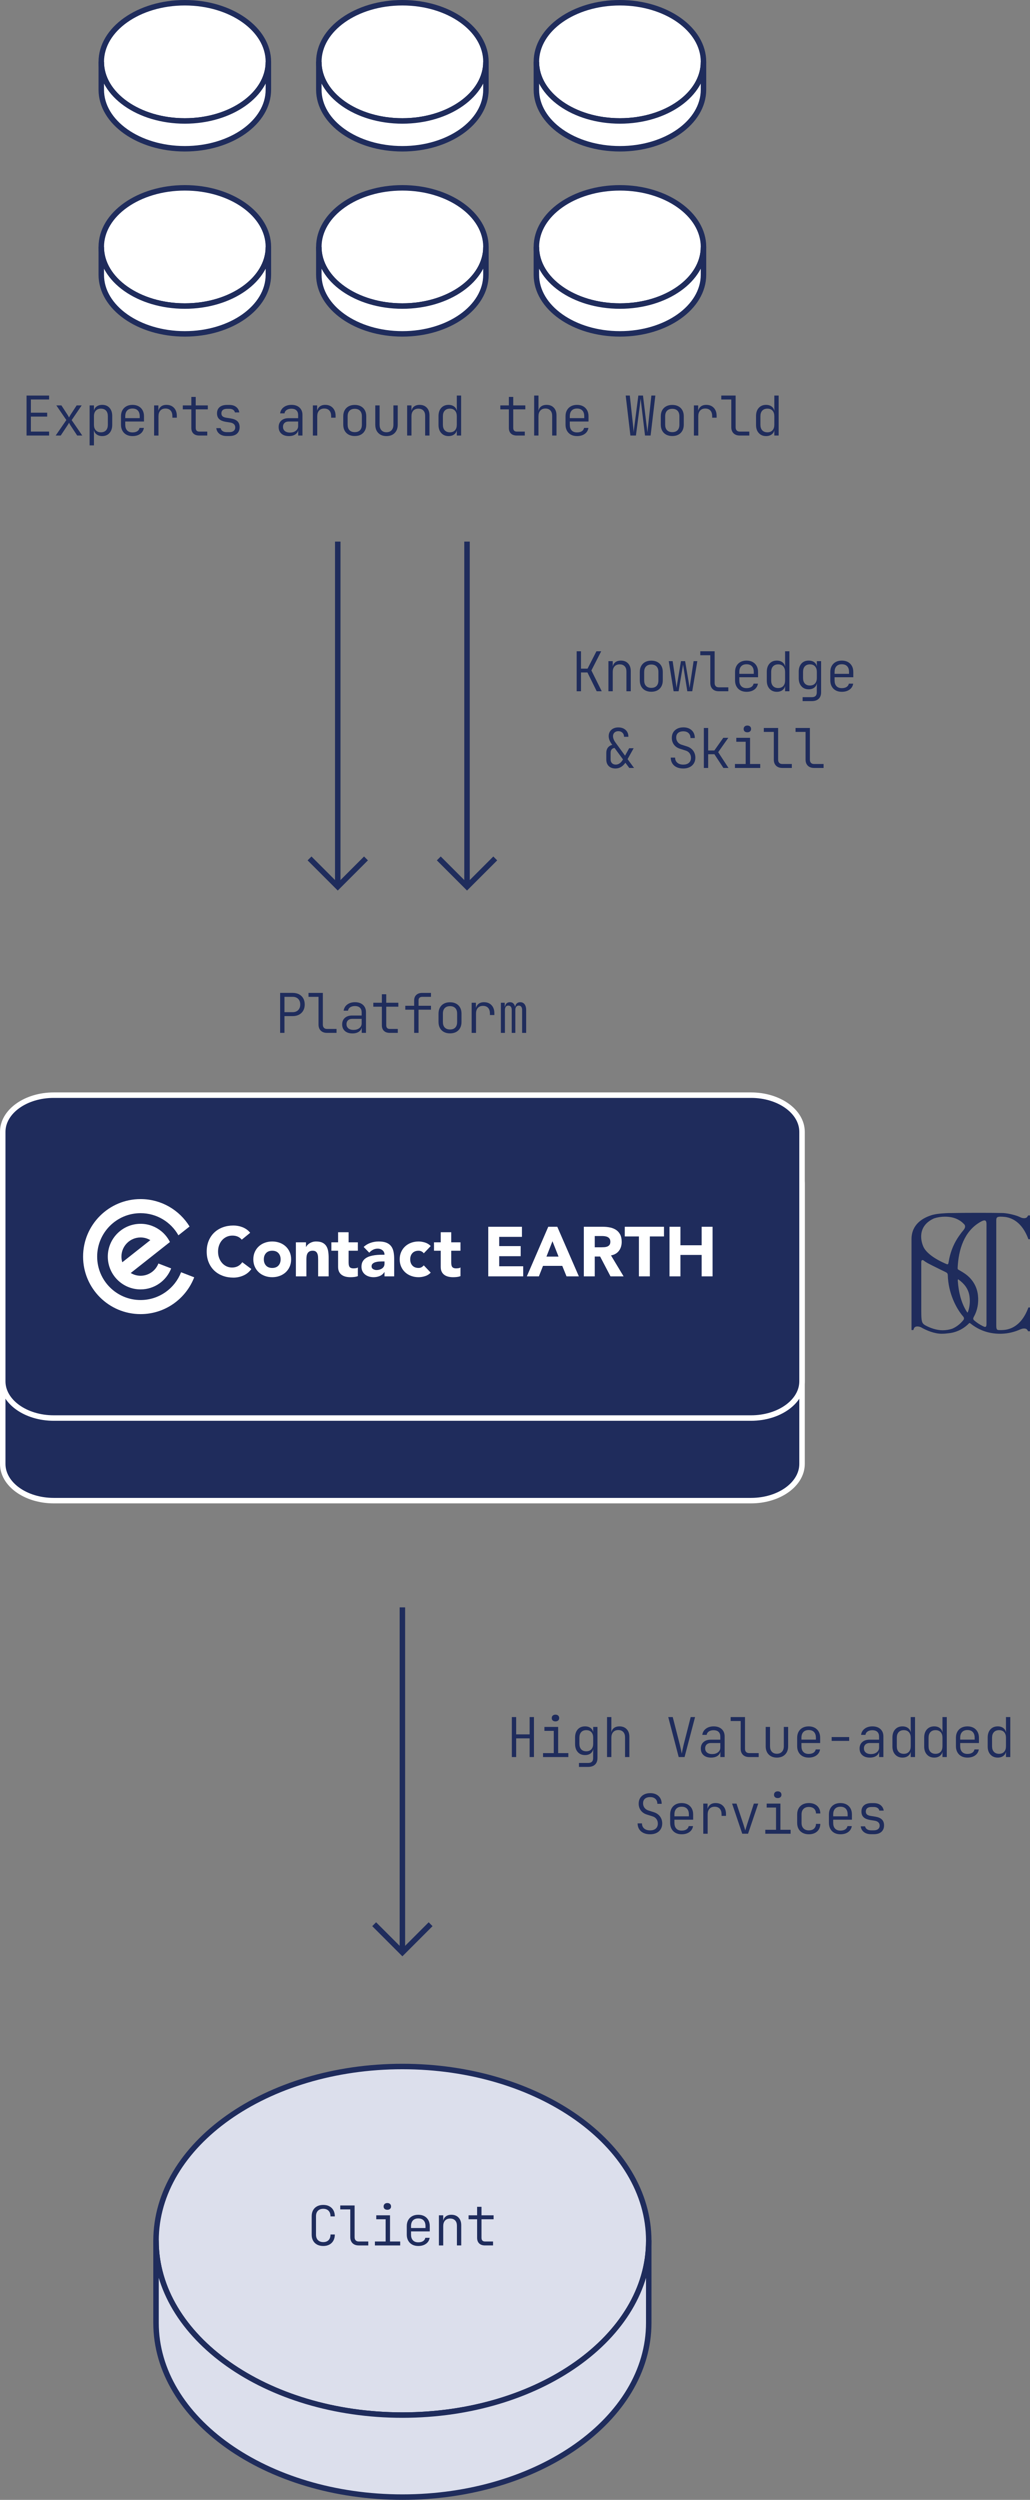<?xml version="1.0" encoding="UTF-8"?>
<svg id="_レイヤー_2" data-name=" レイヤー 2" xmlns="http://www.w3.org/2000/svg" version="1.1" viewBox="0 0 376.278 912.797">
  <rect x="0" y="0" width="376.278" height="912.797" fill="#808080" stroke="none"/>
  <defs>
    <style>
      .cls-1, .cls-2, .cls-3, .cls-4 {
        stroke-width: 2px;
      }

      .cls-1, .cls-3 {
        stroke-miterlimit: 10;
      }

      .cls-1, .cls-3, .cls-4 {
        stroke: #1f2c5c;
      }

      .cls-1, .cls-5 {
        fill: #fff;
      }

      .cls-2 {
        stroke: #fff;
      }

      .cls-2, .cls-6 {
        fill: #1f2c5c;
      }

      .cls-2, .cls-4 {
        stroke-linejoin: round;
      }

      .cls-3 {
        fill: none;
      }

      .cls-6, .cls-5 {
        stroke-width: 0px;
      }

      .cls-7 {
        isolation: isolate;
      }

      .cls-4 {
        fill: #dcdfec;
      }
    </style>
  </defs>
  <g>
    <g>
      <g>
        <path class="cls-1" d="M67.519,68.589c-16.856,0-30.522,9.663-30.522,21.582,0,11.921,13.666,21.584,30.522,21.584,16.859,0,30.524-9.663,30.524-21.584,0-11.919-13.666-21.582-30.524-21.582Z"/>
        <path class="cls-1" d="M36.997,90.171v10.158c0,11.921,13.666,21.584,30.522,21.584,16.859,0,30.524-9.663,30.524-21.584v-10.158c0,11.921-13.666,21.584-30.524,21.584-16.856,0-30.522-9.663-30.522-21.584Z"/>
      </g>
      <g>
        <path class="cls-1" d="M67.519,1c-16.856,0-30.522,9.663-30.522,21.582,0,11.921,13.666,21.584,30.522,21.584,16.859,0,30.524-9.663,30.524-21.584,0-11.919-13.666-21.582-30.524-21.582Z"/>
        <path class="cls-1" d="M36.997,22.582v10.158c0,11.921,13.666,21.584,30.522,21.584,16.859,0,30.524-9.663,30.524-21.584v-10.158c0,11.921-13.666,21.584-30.524,21.584-16.856,0-30.522-9.663-30.522-21.584Z"/>
      </g>
      <g>
        <path class="cls-1" d="M146.996,68.589c-16.856,0-30.522,9.663-30.522,21.582,0,11.921,13.666,21.584,30.522,21.584,16.859,0,30.524-9.663,30.524-21.584,0-11.919-13.666-21.582-30.524-21.582Z"/>
        <path class="cls-1" d="M116.474,90.171v10.158c0,11.921,13.666,21.584,30.522,21.584,16.859,0,30.524-9.663,30.524-21.584v-10.158c0,11.921-13.666,21.584-30.524,21.584-16.856,0-30.522-9.663-30.522-21.584Z"/>
      </g>
      <g>
        <path class="cls-1" d="M146.996,1c-16.856,0-30.522,9.663-30.522,21.582s13.666,21.584,30.522,21.584c16.859,0,30.524-9.663,30.524-21.584,0-11.919-13.666-21.582-30.524-21.582Z"/>
        <path class="cls-1" d="M116.474,22.582v10.158c0,11.921,13.666,21.584,30.522,21.584,16.859,0,30.524-9.663,30.524-21.584v-10.158c0,11.921-13.666,21.584-30.524,21.584-16.856,0-30.522-9.663-30.522-21.584Z"/>
      </g>
      <g>
        <path class="cls-1" d="M226.473,68.589c-16.856,0-30.522,9.663-30.522,21.582,0,11.921,13.666,21.584,30.522,21.584,16.859,0,30.524-9.663,30.524-21.584,0-11.919-13.666-21.582-30.524-21.582h-0Z"/>
        <path class="cls-1" d="M195.951,90.171v10.158c0,11.921,13.666,21.584,30.522,21.584,16.859,0,30.524-9.663,30.524-21.584v-10.158c0,11.921-13.666,21.584-30.524,21.584-16.856,0-30.522-9.663-30.522-21.584l-0-0Z"/>
        <path class="cls-1" d="M226.473,1c-16.856,0-30.522,9.663-30.522,21.582,0,11.921,13.666,21.584,30.522,21.584,16.859,0,30.524-9.663,30.524-21.584,0-11.919-13.666-21.582-30.524-21.582l-0-0Z"/>
        <path class="cls-1" d="M195.951,22.582v10.158c0,11.921,13.666,21.584,30.522,21.584,16.859,0,30.524-9.663,30.524-21.584v-10.158c0,11.921-13.666,21.584-30.524,21.584-16.856,0-30.522-9.663-30.522-21.584l-0-0Z"/>
      </g>
    </g>
    <g class="cls-7">
      <g class="cls-7">
        <path class="cls-6" d="M9.7,159.034v-14.6h8.24v1.439h-6.66v4.82h5.96v1.42h-5.96v5.479h6.66v1.44h-8.24Z"/>
        <path class="cls-6" d="M20.339,159.034l3.9-5.66-3.66-5.34h1.86l2.32,3.56c.08.134.163.284.25.45.086.167.157.297.21.391.053-.094.123-.224.21-.391.086-.166.17-.316.25-.45l2.32-3.56h1.84l-3.66,5.36,3.88,5.64h-1.86l-2.48-3.76c-.093-.134-.184-.293-.27-.48-.087-.187-.164-.333-.23-.439-.053.106-.133.253-.24.439-.106.188-.207.347-.3.48l-2.5,3.76h-1.84Z"/>
        <path class="cls-6" d="M32.739,162.634v-14.6h1.58v1.94h.42l-.48.659c0-.866.283-1.55.85-2.05.566-.5,1.316-.75,2.25-.75,1.106,0,1.99.363,2.65,1.09.66.728.99,1.717.99,2.971v3.26c0,.84-.154,1.563-.46,2.17-.307.606-.73,1.077-1.27,1.41-.54.333-1.177.5-1.91.5-.92,0-1.667-.253-2.24-.76s-.86-1.187-.86-2.04l.42.659h-.38l.02,2.24v3.3h-1.58ZM36.859,157.855c.8,0,1.423-.24,1.87-.721.446-.479.67-1.159.67-2.04v-3.119c0-.894-.224-1.577-.67-2.051-.447-.473-1.07-.71-1.87-.71-.773,0-1.39.244-1.85.73s-.69,1.163-.69,2.03v3.119c0,.867.23,1.544.69,2.03.46.487,1.077.73,1.85.73Z"/>
        <path class="cls-6" d="M48.399,159.235c-.854,0-1.593-.17-2.22-.51-.626-.341-1.113-.823-1.46-1.45s-.52-1.354-.52-2.181v-3.119c0-.841.173-1.57.52-2.19s.833-1.1,1.46-1.44c.627-.34,1.367-.51,2.22-.51.853,0,1.593.17,2.22.51.626.341,1.113.82,1.46,1.44.346.62.52,1.35.52,2.19v1.939h-6.84v1.18c0,.894.23,1.584.69,2.07.46.487,1.11.73,1.95.73.707,0,1.283-.141,1.73-.42.447-.28.73-.687.85-1.221h1.58c-.147.92-.594,1.647-1.34,2.181s-1.687.8-2.82.8ZM51.039,152.855v-.88c0-.894-.227-1.584-.68-2.07-.454-.486-1.107-.73-1.96-.73-.84,0-1.49.244-1.95.73s-.69,1.177-.69,2.07v.699h5.44l-.16.181Z"/>
        <path class="cls-6" d="M56.299,159.034v-11h1.56v2.04h.38l-.56,1.26c.013-1.12.287-1.983.82-2.59s1.3-.91,2.3-.91c1.16,0,2.083.363,2.77,1.09.687.728,1.03,1.704,1.03,2.931v.66h-1.62v-.54c0-.894-.22-1.584-.66-2.07s-1.067-.73-1.88-.73c-.787,0-1.407.247-1.86.74-.454.493-.68,1.18-.68,2.061v7.06h-1.6Z"/>
        <path class="cls-6" d="M72.799,159.034c-.92,0-1.634-.243-2.14-.73-.507-.486-.76-1.176-.76-2.069v-6.76h-3.12v-1.44h3.12v-3.1h1.6v3.1h4.42v1.44h-4.42v6.76c0,.906.433,1.359,1.3,1.359h2.92v1.44h-2.92Z"/>
        <path class="cls-6" d="M82.799,159.214c-.72,0-1.354-.12-1.9-.359-.547-.24-.98-.577-1.3-1.011-.32-.433-.513-.937-.58-1.51h1.58c.093.44.33.794.71,1.061.38.267.876.399,1.49.399h.98c.707,0,1.243-.156,1.61-.47s.55-.73.55-1.25c0-.493-.16-.894-.48-1.2-.32-.307-.78-.507-1.38-.6l-1.66-.26c-1.04-.174-1.824-.507-2.35-1-.527-.493-.79-1.188-.79-2.08,0-.974.316-1.73.95-2.271s1.55-.81,2.75-.81h.78c1.04,0,1.876.246,2.51.739.633.494,1.017,1.16,1.15,2h-1.6c-.08-.399-.297-.72-.65-.96-.354-.239-.824-.359-1.41-.359h-.78c-.707,0-1.233.144-1.58.43-.347.287-.52.697-.52,1.23,0,.479.146.843.44,1.09.293.247.74.417,1.34.51l1.64.26c1.093.174,1.906.518,2.44,1.03.533.514.8,1.229.8,2.15,0,1-.32,1.79-.96,2.369-.64.58-1.573.87-2.8.87h-.98Z"/>
        <path class="cls-6" d="M105.538,159.235c-1.16,0-2.074-.297-2.74-.891-.667-.593-1-1.396-1-2.409,0-1,.327-1.79.98-2.37s1.533-.87,2.64-.87h3.5v-1.16c0-.733-.213-1.3-.64-1.7-.427-.399-1.033-.6-1.82-.6-.693,0-1.27.153-1.73.46s-.724.72-.79,1.24h-1.6c.133-.947.577-1.7,1.33-2.261.753-.56,1.697-.84,2.83-.84,1.227,0,2.2.33,2.92.99s1.08,1.55,1.08,2.67v7.54h-1.56v-2.14h-.26l.3-.32c0,.813-.313,1.46-.94,1.94-.627.479-1.46.72-2.5.72ZM105.918,157.954c.88,0,1.6-.22,2.16-.66.56-.439.84-1.013.84-1.72v-1.66h-3.48c-.627,0-1.127.174-1.5.521-.374.347-.56.819-.56,1.42,0,.64.227,1.149.68,1.529.453.381,1.073.57,1.86.57Z"/>
        <path class="cls-6" d="M114.298,159.034v-11h1.56v2.04h.38l-.56,1.26c.013-1.12.287-1.983.82-2.59s1.3-.91,2.3-.91c1.16,0,2.083.363,2.77,1.09.687.728,1.03,1.704,1.03,2.931v.66h-1.62v-.54c0-.894-.22-1.584-.66-2.07s-1.067-.73-1.88-.73c-.787,0-1.407.247-1.86.74-.454.493-.68,1.18-.68,2.061v7.06h-1.6Z"/>
        <path class="cls-6" d="M129.598,159.214c-.854,0-1.593-.167-2.22-.5-.626-.333-1.113-.812-1.46-1.439s-.52-1.367-.52-2.221v-3.039c0-.867.173-1.61.52-2.23s.833-1.097,1.46-1.43c.627-.333,1.367-.5,2.22-.5.853,0,1.593.167,2.22.5.626.333,1.113.81,1.46,1.43.346.62.52,1.356.52,2.21v3.06c0,.854-.174,1.594-.52,2.221-.347.627-.833,1.106-1.46,1.439-.627.333-1.367.5-2.22.5ZM129.598,157.794c.827,0,1.467-.232,1.92-.7.453-.466.68-1.146.68-2.04v-3.039c0-.894-.23-1.573-.69-2.04s-1.097-.7-1.91-.7c-.813,0-1.45.233-1.91.7s-.69,1.146-.69,2.04v3.039c0,.894.23,1.574.69,2.04.46.468,1.097.7,1.91.7Z"/>
        <path class="cls-6" d="M141.178,159.235c-1.24,0-2.23-.373-2.97-1.12-.74-.747-1.11-1.76-1.11-3.04v-7.04h1.58v7.04c0,.867.223,1.543.67,2.03.447.486,1.057.729,1.83.729.787,0,1.407-.243,1.86-.729.453-.487.68-1.163.68-2.03v-7.04h1.58v7.04c0,1.28-.374,2.293-1.12,3.04-.747.747-1.747,1.12-3,1.12Z"/>
        <path class="cls-6" d="M148.737,159.034v-11h1.58v2.04h.4l-.44.58c0-.88.27-1.57.81-2.07s1.276-.75,2.21-.75c1.093,0,1.967.344,2.62,1.03.653.687.98,1.617.98,2.79v7.38h-1.58v-7.2c0-.84-.22-1.486-.66-1.939s-1.04-.681-1.8-.681c-.787,0-1.407.24-1.86.721-.454.479-.68,1.159-.68,2.04v7.06h-1.58Z"/>
        <path class="cls-6" d="M163.857,159.235c-1.093,0-1.977-.367-2.65-1.101-.673-.732-1.01-1.72-1.01-2.96v-3.26c0-1.253.333-2.246,1-2.979.667-.733,1.553-1.101,2.66-1.101.92,0,1.663.254,2.23.76.566.507.85,1.188.85,2.04l-.42-.659h.38l-.02-2.4v-3.14h1.58v14.6h-1.58v-1.94h-.42l.48-.659c0,.866-.284,1.55-.85,2.05-.567.5-1.31.75-2.23.75ZM164.357,157.855c.787,0,1.403-.243,1.85-.73.446-.486.67-1.163.67-2.03v-3.119c0-.867-.224-1.544-.67-2.03-.447-.486-1.063-.73-1.85-.73-.8,0-1.427.24-1.88.721-.454.479-.68,1.159-.68,2.04v3.119c0,.881.227,1.561.68,2.04.453.48,1.08.721,1.88.721Z"/>
        <path class="cls-6" d="M188.797,159.034c-.92,0-1.634-.243-2.14-.73-.507-.486-.76-1.176-.76-2.069v-6.76h-3.12v-1.44h3.12v-3.1h1.6v3.1h4.419v1.44h-4.419v6.76c0,.906.433,1.359,1.3,1.359h2.92v1.44h-2.92Z"/>
        <path class="cls-6" d="M195.137,159.034v-14.6h1.58v5.56h.399l-.439.64c0-.88.27-1.566.81-2.06s1.276-.74,2.21-.74c1.094,0,1.967.344,2.62,1.03s.98,1.617.98,2.79v7.38h-1.58v-7.2c0-.84-.221-1.493-.66-1.96-.44-.467-1.04-.7-1.8-.7-.787,0-1.407.247-1.86.74s-.68,1.18-.68,2.061v7.06h-1.58Z"/>
        <path class="cls-6" d="M210.796,159.235c-.854,0-1.593-.17-2.22-.51-.627-.341-1.113-.823-1.46-1.45s-.521-1.354-.521-2.181v-3.119c0-.841.174-1.57.521-2.19s.833-1.1,1.46-1.44c.627-.34,1.366-.51,2.22-.51s1.594.17,2.221.51c.626.341,1.112.82,1.46,1.44.346.62.52,1.35.52,2.19v1.939h-6.84v1.18c0,.894.229,1.584.689,2.07.46.487,1.11.73,1.95.73.707,0,1.283-.141,1.73-.42.446-.28.729-.687.85-1.221h1.58c-.146.92-.594,1.647-1.34,2.181-.747.533-1.687.8-2.82.8ZM213.437,152.855v-.88c0-.894-.228-1.584-.681-2.07s-1.106-.73-1.96-.73c-.84,0-1.49.244-1.95.73s-.689,1.177-.689,2.07v.699h5.439l-.159.181Z"/>
        <path class="cls-6" d="M230.296,159.034l-1.72-14.6h1.5l1.18,10.8c.026.28.057.583.09.91.033.326.063.646.09.96.027.313.04.576.04.79.026-.214.057-.477.09-.79s.07-.634.11-.96c.04-.327.08-.63.12-.91l1.4-10.8h1.699l1.301,10.8c.04.28.079.583.119.91.04.326.08.646.12.96s.066.576.08.79c.026-.214.054-.477.08-.79s.061-.634.101-.96c.04-.327.072-.63.1-.91l1.16-10.8h1.46l-1.74,14.6h-2.04l-1.3-10.9c-.04-.307-.077-.619-.11-.939s-.066-.623-.1-.91c-.033-.286-.063-.523-.09-.71-.014.187-.04.42-.08.7-.04.279-.077.583-.11.91-.033.326-.07.643-.109.949l-1.421,10.9h-2.02Z"/>
        <path class="cls-6" d="M245.596,159.214c-.854,0-1.594-.167-2.221-.5-.626-.333-1.113-.812-1.46-1.439s-.52-1.367-.52-2.221v-3.039c0-.867.173-1.61.52-2.23s.834-1.097,1.46-1.43c.627-.333,1.367-.5,2.221-.5.853,0,1.593.167,2.22.5s1.113.81,1.46,1.43.521,1.356.521,2.21v3.06c0,.854-.174,1.594-.521,2.221s-.833,1.106-1.46,1.439-1.367.5-2.22.5ZM245.596,157.794c.826,0,1.467-.232,1.92-.7.453-.466.68-1.146.68-2.04v-3.039c0-.894-.229-1.573-.689-2.04s-1.098-.7-1.91-.7c-.813,0-1.45.233-1.91.7s-.69,1.146-.69,2.04v3.039c0,.894.23,1.574.69,2.04.46.468,1.097.7,1.91.7Z"/>
        <path class="cls-6" d="M253.495,159.034v-11h1.561v2.04h.38l-.56,1.26c.013-1.12.286-1.983.819-2.59s1.3-.91,2.3-.91c1.16,0,2.084.363,2.771,1.09.687.728,1.03,1.704,1.03,2.931v.66h-1.62v-.54c0-.894-.221-1.584-.66-2.07-.44-.486-1.067-.73-1.88-.73-.787,0-1.407.247-1.86.74s-.68,1.18-.68,2.061v7.06h-1.601Z"/>
        <path class="cls-6" d="M270.235,159.034c-.627,0-1.17-.12-1.63-.36-.46-.239-.817-.586-1.07-1.04-.254-.453-.38-.986-.38-1.6v-10.16h-3.66v-1.439h5.24v11.6c0,.493.133.877.399,1.15s.634.409,1.101.409h3.5v1.44h-3.5Z"/>
        <path class="cls-6" d="M279.855,159.235c-1.094,0-1.978-.367-2.65-1.101-.673-.732-1.01-1.72-1.01-2.96v-3.26c0-1.253.333-2.246,1-2.979s1.553-1.101,2.66-1.101c.92,0,1.663.254,2.229.76.566.507.851,1.188.851,2.04l-.42-.659h.38l-.021-2.4v-3.14h1.58v14.6h-1.58v-1.94h-.42l.48-.659c0,.866-.284,1.55-.851,2.05s-1.31.75-2.229.75ZM280.355,157.855c.786,0,1.403-.243,1.85-.73.446-.486.67-1.163.67-2.03v-3.119c0-.867-.224-1.544-.67-2.03s-1.063-.73-1.85-.73c-.8,0-1.427.24-1.88.721-.454.479-.681,1.159-.681,2.04v3.119c0,.881.227,1.561.681,2.04.453.48,1.08.721,1.88.721Z"/>
      </g>
    </g>
  </g>
  <g class="cls-7">
    <g class="cls-7">
      <path class="cls-6" d="M210.668,252.408v-14.6h1.58v6.34h2.4l3.24-6.34h1.739l-3.58,7,3.78,7.6h-1.84l-3.38-6.86h-2.36v6.86h-1.58Z"/>
      <path class="cls-6" d="M222.268,252.408v-11h1.58v2.04h.4l-.44.58c0-.88.271-1.57.811-2.07s1.276-.75,2.21-.75c1.093,0,1.967.344,2.62,1.03.652.687.979,1.617.979,2.79v7.38h-1.58v-7.2c0-.84-.22-1.486-.66-1.939-.439-.453-1.04-.681-1.8-.681-.787,0-1.406.24-1.859.721-.454.479-.681,1.159-.681,2.04v7.06h-1.58Z"/>
      <path class="cls-6" d="M237.928,252.588c-.854,0-1.593-.167-2.22-.5s-1.113-.812-1.46-1.439-.521-1.367-.521-2.221v-3.039c0-.867.174-1.61.521-2.23s.833-1.097,1.46-1.43,1.366-.5,2.22-.5,1.594.167,2.221.5c.626.333,1.112.81,1.46,1.43.346.62.52,1.356.52,2.21v3.06c0,.854-.174,1.594-.52,2.221-.348.627-.834,1.106-1.46,1.439-.627.333-1.367.5-2.221.5ZM237.928,251.168c.827,0,1.467-.232,1.92-.7.453-.466.681-1.146.681-2.04v-3.039c0-.894-.23-1.573-.69-2.04s-1.097-.7-1.91-.7-1.45.233-1.91.7-.689,1.146-.689,2.04v3.039c0,.894.229,1.574.689,2.04.46.468,1.097.7,1.91.7Z"/>
      <path class="cls-6" d="M246.088,252.408l-1.78-11h1.42l1.18,7.9c.04.293.083.619.13.979s.084.66.11.9c.026-.24.073-.54.14-.9.067-.36.12-.687.16-.979l1.32-7.9h1.52l1.341,7.9c.04.293.09.619.149.979.061.36.104.66.13.9.027-.24.07-.54.13-.9.061-.36.11-.687.15-.979l1.2-7.9h1.36l-1.86,11h-1.8l-1.221-7.66c-.053-.373-.116-.757-.189-1.149-.073-.394-.124-.703-.15-.931-.04.228-.09.537-.149.931-.061.393-.124.776-.19,1.149l-1.28,7.66h-1.819Z"/>
      <path class="cls-6" d="M262.567,252.408c-.627,0-1.17-.12-1.63-.36-.46-.239-.816-.586-1.069-1.04-.254-.453-.381-.986-.381-1.6v-10.16h-3.659v-1.439h5.239v11.6c0,.493.134.877.4,1.15s.633.409,1.1.409h3.5v1.44h-3.5Z"/>
      <path class="cls-6" d="M272.728,252.609c-.854,0-1.594-.17-2.221-.51-.626-.341-1.113-.823-1.46-1.45s-.52-1.354-.52-2.181v-3.119c0-.841.173-1.57.52-2.19s.834-1.1,1.46-1.44c.627-.34,1.367-.51,2.221-.51.853,0,1.593.17,2.22.51.627.341,1.113.82,1.46,1.44s.521,1.35.521,2.19v1.939h-6.841v1.18c0,.894.23,1.584.69,2.07.46.487,1.11.73,1.95.73.706,0,1.283-.141,1.729-.42.447-.28.73-.687.851-1.221h1.58c-.147.92-.594,1.647-1.341,2.181-.746.533-1.687.8-2.819.8ZM275.367,246.229v-.88c0-.894-.227-1.584-.68-2.07-.454-.486-1.107-.73-1.96-.73-.84,0-1.49.244-1.95.73s-.69,1.177-.69,2.07v.699h5.44l-.16.181Z"/>
      <path class="cls-6" d="M283.787,252.609c-1.093,0-1.977-.367-2.649-1.101-.674-.732-1.011-1.72-1.011-2.96v-3.26c0-1.253.334-2.246,1-2.979.667-.733,1.554-1.101,2.66-1.101.92,0,1.663.254,2.23.76.566.507.85,1.188.85,2.04l-.42-.659h.38l-.02-2.4v-3.14h1.58v14.6h-1.58v-1.94h-.42l.479-.659c0,.866-.283,1.55-.85,2.05-.567.5-1.311.75-2.23.75ZM284.287,251.229c.787,0,1.403-.243,1.851-.73.446-.486.67-1.163.67-2.03v-3.119c0-.867-.224-1.544-.67-2.03-.447-.486-1.063-.73-1.851-.73-.8,0-1.427.24-1.88.721-.453.479-.68,1.159-.68,2.04v3.119c0,.881.227,1.561.68,2.04.453.48,1.08.721,1.88.721Z"/>
      <path class="cls-6" d="M293.207,256.008v-1.439h3.34c.627,0,1.09-.147,1.39-.44.301-.293.45-.739.45-1.34v-1.28l.04-2.08h-.359l.38-.46c0,.827-.273,1.487-.82,1.98s-1.28.74-2.2.74c-1.12,0-2.007-.37-2.66-1.11s-.979-1.729-.979-2.97v-2.34c0-1.24.326-2.227.979-2.96s1.54-1.101,2.66-1.101c.92,0,1.653.243,2.2.73.547.486.82,1.144.82,1.97l-.36-.46h.32v-2.04h1.56v11.38c0,1.014-.297,1.804-.89,2.37-.594.566-1.438.85-2.53.85h-3.34ZM295.887,250.309c.787,0,1.403-.243,1.851-.73.446-.486.67-1.163.67-2.03v-2.199c0-.867-.224-1.544-.67-2.03-.447-.486-1.063-.73-1.851-.73-.8,0-1.42.24-1.859.721-.44.479-.66,1.159-.66,2.04v2.199c0,.88.22,1.561.66,2.04.439.48,1.06.721,1.859.721Z"/>
      <path class="cls-6" d="M307.526,252.609c-.854,0-1.593-.17-2.22-.51-.627-.341-1.113-.823-1.46-1.45s-.521-1.354-.521-2.181v-3.119c0-.841.174-1.57.521-2.19s.833-1.1,1.46-1.44c.627-.34,1.366-.51,2.22-.51s1.594.17,2.221.51c.626.341,1.112.82,1.46,1.44.346.62.52,1.35.52,2.19v1.939h-6.84v1.18c0,.894.229,1.584.689,2.07.46.487,1.11.73,1.95.73.707,0,1.283-.141,1.73-.42.446-.28.729-.687.85-1.221h1.58c-.146.92-.594,1.647-1.34,2.181-.747.533-1.687.8-2.82.8ZM310.167,246.229v-.88c0-.894-.228-1.584-.681-2.07s-1.106-.73-1.96-.73c-.84,0-1.49.244-1.95.73s-.689,1.177-.689,2.07v.699h5.439l-.159.181Z"/>
    </g>
    <g class="cls-7">
      <path class="cls-6" d="M224.868,280.609c-1.054,0-1.88-.293-2.48-.88-.6-.587-.899-1.394-.899-2.42v-2.42c0-.773.196-1.414.59-1.921.393-.506.95-.846,1.67-1.02l-.141-.06c-.439-.587-.757-1.127-.949-1.62-.193-.493-.29-.987-.29-1.48,0-.626.146-1.18.439-1.66.293-.479.703-.853,1.23-1.12.526-.267,1.143-.399,1.85-.399.747,0,1.396.144,1.95.43.553.287.98.684,1.28,1.19s.45,1.106.45,1.8h-1.601c0-.413-.087-.771-.26-1.07-.174-.3-.413-.536-.72-.71-.308-.173-.674-.26-1.101-.26-.387,0-.727.077-1.02.229-.294.154-.521.367-.681.641-.159.273-.239.597-.239.97,0,.347.08.724.239,1.13.16.407.387.804.681,1.19l3.479,4.779,1.5-2.72h1.641l-2.221,3.98,2.36,3.22h-1.74l-1.42-1.9c-.986,1.4-2.187,2.101-3.6,2.101ZM224.968,279.189c.507,0,.986-.163,1.44-.49.453-.326.847-.797,1.18-1.41l-3.08-4.18c-.467.054-.823.233-1.07.54-.246.307-.369.72-.369,1.24v2.42c0,.573.17,1.029.51,1.369.34.341.803.511,1.39.511Z"/>
      <path class="cls-6" d="M249.607,280.609c-.934,0-1.74-.16-2.42-.48-.68-.319-1.207-.776-1.58-1.37-.373-.593-.566-1.303-.58-2.13h1.601c0,.787.267,1.41.8,1.87s1.26.69,2.18.69c.88,0,1.57-.221,2.07-.66.5-.44.75-1.047.75-1.82,0-.64-.174-1.196-.521-1.67-.347-.473-.833-.803-1.46-.99l-1.899-.6c-1-.293-1.771-.797-2.311-1.51-.54-.714-.81-1.55-.81-2.511,0-.786.173-1.463.52-2.029s.837-1.01,1.471-1.33c.633-.32,1.376-.48,2.229-.48,1.267,0,2.28.354,3.04,1.061s1.14,1.653,1.14,2.84h-1.579c0-.76-.234-1.36-.7-1.8-.467-.44-1.107-.66-1.92-.66-.813,0-1.45.196-1.91.59s-.69.95-.69,1.67c0,.627.174,1.174.521,1.64.347.468.833.801,1.46,1l1.899.601c.987.307,1.754.827,2.301,1.56.546.733.819,1.594.819,2.58,0,.787-.184,1.478-.55,2.07-.367.594-.88,1.054-1.54,1.38s-1.437.49-2.33.49Z"/>
      <path class="cls-6" d="M257.127,280.408v-14.6h1.58v8.22h2.26l3.261-4.62h1.84l-3.7,5.24,3.76,5.76h-1.859l-3.28-5h-2.28v5h-1.58Z"/>
      <path class="cls-6" d="M268.487,280.408v-1.44h3.92v-8.119h-3.42v-1.44h5.02v9.56h3.721v1.44h-9.24ZM273.027,267.389c-.413,0-.743-.107-.99-.32s-.37-.507-.37-.88c0-.387.123-.693.37-.92s.577-.341.99-.341.743.114.99.341c.246.227.37.533.37.92,0,.359-.124.649-.37.87-.247.22-.577.33-.99.33Z"/>
      <path class="cls-6" d="M285.767,280.408c-.627,0-1.17-.12-1.63-.36-.46-.239-.816-.586-1.069-1.04-.254-.453-.381-.986-.381-1.6v-10.16h-3.659v-1.439h5.239v11.6c0,.493.134.877.4,1.15s.633.409,1.1.409h3.5v1.44h-3.5Z"/>
      <path class="cls-6" d="M297.367,280.408c-.627,0-1.17-.12-1.63-.36-.46-.239-.817-.586-1.07-1.04-.254-.453-.38-.986-.38-1.6v-10.16h-3.66v-1.439h5.24v11.6c0,.493.133.877.399,1.15s.634.409,1.101.409h3.5v1.44h-3.5Z"/>
    </g>
  </g>
  <g>
    <path class="cls-4" d="M147.004,754.565c49.701,0,89.996,28.493,89.996,63.637,0,35.15-40.295,63.642-89.996,63.642-49.709,0-90.004-28.493-90.004-63.642,0-35.144,40.295-63.637,90.004-63.637Z"/>
    <path class="cls-4" d="M237,818.202v29.953c0,35.15-40.295,63.642-89.996,63.642-49.709,0-90.004-28.493-90.004-63.642v-29.953c0,35.15,40.295,63.642,90.004,63.642,49.701,0,89.996-28.493,89.996-63.642Z"/>
    <g class="cls-7">
      <g class="cls-7">
        <path class="cls-6" d="M118.101,820.1c-.867,0-1.617-.167-2.25-.5-.633-.333-1.124-.813-1.47-1.44-.347-.626-.52-1.359-.52-2.2v-6.72c0-.853.173-1.59.52-2.21s.837-1.097,1.47-1.43c.633-.333,1.383-.5,2.25-.5.853,0,1.597.17,2.23.51.633.34,1.123.823,1.47,1.45s.52,1.373.52,2.24h-1.58c0-.881-.234-1.563-.7-2.051-.467-.486-1.113-.729-1.94-.729-.827,0-1.477.236-1.95.71s-.71,1.144-.71,2.01v6.72c0,.854.237,1.521.71,2,.473.48,1.123.721,1.95.721.827,0,1.473-.243,1.94-.73.466-.486.7-1.17.7-2.05h1.58c0,.854-.173,1.597-.52,2.23-.347.633-.837,1.119-1.47,1.46-.633.34-1.377.51-2.23.51Z"/>
        <path class="cls-6" d="M131.041,819.9c-.627,0-1.17-.12-1.63-.36-.46-.239-.817-.586-1.07-1.04-.254-.453-.38-.986-.38-1.6v-10.16h-3.66v-1.439h5.24v11.6c0,.493.133.877.4,1.15s.633.409,1.1.409h3.5v1.44h-3.5Z"/>
        <path class="cls-6" d="M136.96,819.9v-1.44h3.92v-8.119h-3.42v-1.44h5.02v9.56h3.72v1.44h-9.24ZM141.5,806.88c-.413,0-.743-.107-.99-.32-.247-.213-.37-.507-.37-.88,0-.387.123-.693.37-.92.247-.227.577-.341.99-.341s.743.114.99.341c.247.227.37.533.37.92,0,.359-.124.649-.37.87-.247.22-.577.33-.99.33Z"/>
        <path class="cls-6" d="M152.8,820.1c-.854,0-1.593-.17-2.22-.51-.626-.341-1.113-.823-1.46-1.45s-.52-1.354-.52-2.181v-3.119c0-.841.173-1.57.52-2.19s.833-1.1,1.46-1.44c.627-.34,1.367-.51,2.22-.51.853,0,1.593.17,2.22.51.626.341,1.113.82,1.46,1.44.346.62.52,1.35.52,2.19v1.939h-6.84v1.18c0,.894.23,1.584.69,2.07.46.487,1.11.73,1.95.73.707,0,1.283-.141,1.73-.42.447-.28.73-.687.85-1.221h1.58c-.147.92-.594,1.647-1.34,2.181s-1.687.8-2.82.8ZM155.44,813.72v-.88c0-.894-.227-1.584-.68-2.07-.454-.486-1.107-.73-1.96-.73-.84,0-1.49.244-1.95.73s-.69,1.177-.69,2.07v.699h5.44l-.16.181Z"/>
        <path class="cls-6" d="M160.34,819.9v-11h1.58v2.04h.4l-.44.58c0-.88.27-1.57.81-2.07s1.276-.75,2.21-.75c1.093,0,1.967.344,2.62,1.03.653.687.98,1.617.98,2.79v7.38h-1.58v-7.2c0-.84-.22-1.486-.66-1.939s-1.04-.681-1.8-.681c-.787,0-1.407.24-1.86.721-.454.479-.68,1.159-.68,2.04v7.06h-1.58Z"/>
        <path class="cls-6" d="M177.2,819.9c-.92,0-1.634-.243-2.14-.73-.507-.486-.76-1.176-.76-2.069v-6.76h-3.12v-1.44h3.12v-3.1h1.6v3.1h4.42v1.44h-4.42v6.76c0,.906.433,1.359,1.3,1.359h2.92v1.44h-2.92Z"/>
      </g>
    </g>
  </g>
  <g>
    <g>
      <path class="cls-2" d="M274.358,418.876c10.294,0,18.642,6.001,18.642,13.406v102.252c0,7.405-8.348,13.41-18.642,13.41H19.642c-10.294,0-18.642-6.005-18.642-13.41v-102.252c0-7.405,8.348-13.406,18.642-13.406h254.717Z"/>
      <path class="cls-2" d="M274.358,399.887c10.294,0,18.642,6.001,18.642,13.406v91.083c0,7.405-8.348,13.41-18.642,13.41H19.642c-10.294,0-18.642-6.005-18.642-13.41v-91.083c0-7.405,8.348-13.406,18.642-13.406h254.717Z"/>
      <g>
        <g>
          <path class="cls-5" d="M86.943,462.317c-.631.341-1.356.512-2.174.512-.716,0-1.386-.145-2.007-.435-.623-.289-1.164-.694-1.624-1.215-.461-.52-.823-1.134-1.087-1.841-.265-.707-.397-1.488-.397-2.34,0-.835.132-1.611.397-2.327.264-.716.631-1.334,1.099-1.854.469-.52,1.023-.924,1.662-1.215.639-.29,1.334-.435,2.085-.435.75,0,1.41.128,1.982.384.571.256,1.053.623,1.445,1.1l3.069-2.507c-.392-.494-.835-.912-1.33-1.253-.495-.341-1.011-.614-1.547-.818-.537-.205-1.083-.354-1.637-.447-.554-.094-1.087-.141-1.598-.141-1.415,0-2.72.222-3.913.665-1.194.443-2.225,1.079-3.095,1.906-.87.827-1.547,1.828-2.034,3.005-.486,1.176-.729,2.489-.729,3.938,0,1.449.243,2.762.729,3.938.486,1.177,1.164,2.179,2.034,3.005.869.827,1.9,1.462,3.095,1.905,1.193.443,2.497.665,3.913.665,1.244,0,2.455-.256,3.631-.767,1.177-.512,2.149-1.304,2.915-2.378l-3.325-2.481c-.409.614-.929,1.091-1.56,1.432Z"/>
          <path class="cls-5" d="M104.347,455.093c-.623-.571-1.355-1.01-2.2-1.317-.844-.307-1.743-.461-2.698-.461-.955,0-1.855.154-2.698.461-.844.307-1.577.746-2.199,1.317-.623.571-1.113,1.257-1.471,2.059s-.537,1.697-.537,2.685.179,1.884.537,2.685c.358.802.848,1.488,1.471,2.059.622.571,1.355,1.01,2.199,1.317.844.307,1.743.46,2.698.46.955,0,1.854-.154,2.698-.46.845-.307,1.577-.746,2.2-1.317s1.113-1.257,1.471-2.059c.358-.801.537-1.697.537-2.685s-.178-1.884-.537-2.685-.848-1.488-1.471-2.059ZM101.713,462.113c-.537.58-1.291.869-2.263.869s-1.726-.29-2.264-.869c-.537-.58-.805-1.338-.805-2.276,0-.937.269-1.697.805-2.276.537-.58,1.292-.87,2.264-.87s1.726.29,2.263.87c.537.58.806,1.339.806,2.276,0,.938-.269,1.697-.806,2.276Z"/>
          <path class="cls-5" d="M119.205,455.003c-.333-.528-.797-.942-1.394-1.24-.597-.298-1.381-.448-2.353-.448-.46,0-.886.06-1.279.179-.392.119-.741.273-1.049.46-.307.188-.572.401-.793.64s-.392.477-.511.716h-.052v-1.688h-3.682v12.43h3.836v-6.189c0-.409.025-.801.077-1.177.051-.375.157-.711.32-1.01.162-.298.396-.537.703-.716.307-.179.707-.269,1.201-.269s.874.102,1.138.307.461.469.588.793c.128.324.205.678.23,1.061.026.384.039.754.039,1.113v6.087h3.837v-6.854c0-.835-.06-1.611-.179-2.327-.119-.716-.345-1.338-.678-1.867Z"/>
          <path class="cls-5" d="M127.351,449.939h-3.836v3.683h-2.455v3.069h2.455v5.908c0,.682.115,1.262.345,1.739.23.478.55.866.959,1.164.409.299.886.516,1.432.652.545.136,1.142.205,1.79.205.443,0,.895-.025,1.355-.077.46-.051.904-.153,1.33-.307v-3.197c-.171.154-.422.252-.754.294-.333.043-.601.064-.806.064-.409,0-.738-.055-.984-.166-.248-.111-.431-.269-.55-.473-.119-.205-.197-.447-.23-.729-.035-.281-.052-.592-.052-.933v-4.143h3.376v-3.069h-3.376v-3.683l0.0 0Z"/>
          <path class="cls-5" d="M142.836,454.977c-.435-.545-1.014-.959-1.739-1.24-.725-.281-1.649-.422-2.775-.422-1.023,0-2.012.166-2.966.499-.955.332-1.79.831-2.507,1.496l2.046,2.097c.409-.46.874-.822,1.394-1.087.52-.264,1.095-.396,1.726-.396.665,0,1.24.201,1.726.601.486.401.729.943.729,1.624-.529,0-1.104.009-1.726.025-.623.017-1.245.068-1.867.154-.623.086-1.224.217-1.804.396s-1.096.431-1.547.754c-.451.324-.81.733-1.074,1.228-.264.495-.396,1.1-.396,1.816,0,.631.119,1.185.358,1.662.239.478.563.878.972,1.202s.882.567,1.419.729c.537.162,1.096.243,1.675.243.784,0,1.531-.145,2.238-.435.708-.29,1.275-.767,1.701-1.432h.051v1.56h3.53v-6.317c0-1.04-.086-1.956-.256-2.749s-.473-1.462-.908-2.008l-0.0 0ZM140.47,461.422c0,.392-.081.733-.242,1.023-.162.29-.38.529-.652.716-.273.188-.584.332-.933.435s-.712.154-1.087.154c-.426,0-.835-.111-1.228-.333-.392-.221-.588-.562-.588-1.023,0-.426.141-.758.422-.997.281-.238.623-.418,1.023-.537s.818-.192,1.253-.218c.435-.025.797-.038,1.087-.038h.946v.818h-0Z"/>
          <path class="cls-5" d="M152.925,456.691c.392,0,.759.09,1.1.269.341.179.605.405.792.678l2.532-2.66c-.597-.614-1.3-1.044-2.11-1.291-.81-.247-1.581-.371-2.315-.371-.955,0-1.854.154-2.698.461s-1.578.746-2.2,1.317c-.623.571-1.113,1.257-1.471,2.059-.358.801-.537,1.697-.537,2.685s.179,1.884.537,2.685c.358.802.848,1.488,1.471,2.059.622.571,1.356,1.01,2.2,1.317.844.307,1.743.46,2.698.46.733,0,1.505-.124,2.315-.371.81-.247,1.513-.678,2.11-1.291l-2.532-2.66c-.221.256-.486.478-.792.665-.307.188-.674.281-1.1.281-.971,0-1.726-.29-2.263-.869-.537-.58-.806-1.338-.806-2.276,0-.937.269-1.697.806-2.276.537-.58,1.292-.87,2.263-.87v-0Z"/>
          <path class="cls-5" d="M164.843,449.939h-3.836v3.683h-2.455v3.069h2.455v5.908c0,.682.115,1.262.345,1.739.23.478.55.866.959,1.164.409.299.886.516,1.432.652.545.136,1.142.205,1.79.205.443,0,.895-.025,1.355-.077.46-.051.904-.153,1.33-.307v-3.197c-.171.154-.422.252-.754.294-.333.043-.601.064-.806.064-.409,0-.738-.055-.984-.166-.248-.111-.431-.269-.55-.473-.119-.205-.197-.447-.23-.729-.035-.281-.052-.592-.052-.933v-4.143h3.376v-3.069h-3.376v-3.683 0Z"/>
          <polygon class="cls-5" points="182.362 458.686 190.213 458.686 190.213 455.003 182.362 455.003 182.362 451.627 190.673 451.627 190.673 447.944 178.372 447.944 178.372 466.051 191.134 466.051 191.134 462.368 182.362 462.368 182.362 458.686"/>
          <path class="cls-5" d="M200.29,447.944l-7.826,18.107h4.399l1.509-3.836h7.033l1.56,3.836h4.501l-7.877-18.107h-3.299ZM199.625,458.839l2.199-5.627,2.225,5.627h-4.424Z"/>
          <path class="cls-5" d="M226.12,456.704c.666-.895.998-1.982.998-3.261,0-1.057-.183-1.939-.55-2.647-.367-.707-.861-1.27-1.483-1.688-.623-.418-1.347-.716-2.174-.895-.827-.179-1.701-.269-2.621-.269h-7.008v18.107h3.989v-7.238h1.97l3.785,7.238h4.782l-4.603-7.647c1.279-.239,2.251-.806,2.915-1.701ZM222.655,454.568c-.213.273-.482.473-.805.601-.325.128-.687.205-1.087.23-.401.025-.781.038-1.138.038h-2.353v-4.118h2.609c.358,0,.724.025,1.099.077.375.051.708.149.998.294s.529.354.716.627c.187.273.281.639.281,1.099,0,.495-.107.878-.32,1.151h0Z"/>
          <polygon class="cls-5" points="228.243 451.473 233.409 451.473 233.409 466.051 237.398 466.051 237.398 451.473 242.564 451.473 242.564 447.944 228.243 447.944 228.243 451.473"/>
          <polygon class="cls-5" points="256.324 447.944 256.324 454.696 248.574 454.696 248.574 447.944 244.585 447.944 244.585 466.051 248.574 466.051 248.574 458.225 256.324 458.225 256.324 466.051 260.313 466.051 260.313 447.944 256.324 447.944"/>
        </g>
        <g>
          <path class="cls-5" d="M57.873,461.355c-1.012,2.616-3.545,4.475-6.518,4.475-1.318,0-2.547-.371-3.599-1.005l14.321-11.311c-.751-1.509-1.81-2.837-3.095-3.902-2.071-1.715-4.727-2.748-7.627-2.748-6.613,0-11.974,5.361-11.974,11.974s5.361,11.974,11.974,11.974c5.092,0,9.438-3.18,11.17-7.661l-4.652-1.794 0.0 0ZM51.355,451.843c1.302,0,2.517.36,3.56.98l-10.24,8.087c-.203-.655-.313-1.352-.313-2.074,0-3.862,3.131-6.993,6.993-6.993Z"/>
          <path class="cls-5" d="M66.151,464.548c-2.293,5.936-8.051,10.148-14.796,10.148-8.759,0-15.86-7.101-15.86-15.86s7.101-15.86,15.86-15.86c5.934,0,11.104,3.261,13.823,8.087l4.073-3.217c-3.696-6.006-10.328-10.011-17.897-10.011-11.599,0-21.001,9.403-21.001,21.001s9.403,21.001,21.001,21.001c8.932,0,16.556-5.579,19.592-13.439l-4.797-1.85v0Z"/>
        </g>
      </g>
    </g>
    <g class="cls-7">
      <g class="cls-7">
        <path class="cls-6" d="M102.34,377.146v-14.6h4.58c.893,0,1.67.173,2.33.52.66.347,1.17.837,1.53,1.47.36.634.54,1.384.54,2.25,0,.854-.18,1.598-.54,2.23-.36.634-.87,1.127-1.53,1.479-.66.354-1.437.53-2.33.53h-3v6.12h-1.58ZM103.92,369.586h3c.84,0,1.51-.254,2.01-.761.5-.506.75-1.187.75-2.04,0-.866-.25-1.55-.75-2.05s-1.17-.75-2.01-.75h-3v5.601Z"/>
        <path class="cls-6" d="M119.44,377.146c-.627,0-1.17-.12-1.63-.36-.46-.239-.817-.586-1.07-1.04-.254-.453-.38-.986-.38-1.6v-10.16h-3.66v-1.439h5.24v11.6c0,.493.133.877.4,1.15s.633.409,1.1.409h3.5v1.44h-3.5Z"/>
        <path class="cls-6" d="M128.74,377.346c-1.16,0-2.074-.297-2.74-.891-.667-.593-1-1.396-1-2.409,0-1,.327-1.79.98-2.37s1.533-.87,2.64-.87h3.5v-1.16c0-.733-.213-1.3-.64-1.7-.427-.399-1.033-.6-1.82-.6-.693,0-1.27.153-1.73.46s-.724.72-.79,1.24h-1.6c.133-.947.577-1.7,1.33-2.261.753-.56,1.697-.84,2.83-.84,1.227,0,2.2.33,2.92.99s1.08,1.55,1.08,2.67v7.54h-1.56v-2.14h-.26l.3-.32c0,.813-.313,1.46-.94,1.94-.627.479-1.46.72-2.5.72ZM129.12,376.066c.88,0,1.6-.22,2.16-.66.56-.439.84-1.013.84-1.72v-1.66h-3.48c-.627,0-1.127.174-1.5.521-.374.347-.56.819-.56,1.42,0,.64.227,1.149.68,1.529.453.381,1.073.57,1.86.57Z"/>
        <path class="cls-6" d="M142.4,377.146c-.92,0-1.634-.243-2.14-.73-.507-.486-.76-1.176-.76-2.069v-6.76h-3.12v-1.44h3.12v-3.1h1.6v3.1h4.42v1.44h-4.42v6.76c0,.906.433,1.359,1.3,1.359h2.92v1.44h-2.92Z"/>
        <path class="cls-6" d="M151.3,377.146v-8.46h-3.24v-1.44h3.24v-1.979c0-.84.263-1.503.79-1.99.526-.486,1.25-.729,2.17-.729h3.18v1.439h-3.18c-.44,0-.777.11-1.01.33-.233.22-.35.537-.35.95v1.979h4.54v1.44h-4.54v8.46h-1.6Z"/>
        <path class="cls-6" d="M164.399,377.325c-.854,0-1.593-.167-2.22-.5-.626-.333-1.113-.812-1.46-1.439s-.52-1.367-.52-2.221v-3.039c0-.867.173-1.61.52-2.23s.833-1.097,1.46-1.43c.627-.333,1.367-.5,2.22-.5.853,0,1.593.167,2.22.5.626.333,1.113.81,1.46,1.43.346.62.52,1.356.52,2.21v3.06c0,.854-.174,1.594-.52,2.221-.347.627-.833,1.106-1.46,1.439-.627.333-1.367.5-2.22.5ZM164.399,375.905c.827,0,1.467-.232,1.92-.7.453-.466.68-1.146.68-2.04v-3.039c0-.894-.23-1.573-.69-2.04s-1.097-.7-1.91-.7c-.813,0-1.45.233-1.91.7s-.69,1.146-.69,2.04v3.039c0,.894.23,1.574.69,2.04.46.468,1.097.7,1.91.7Z"/>
        <path class="cls-6" d="M172.299,377.146v-11h1.56v2.04h.38l-.56,1.26c.013-1.12.287-1.983.82-2.59s1.3-.91,2.3-.91c1.16,0,2.083.363,2.77,1.09.687.728,1.03,1.704,1.03,2.931v.66h-1.62v-.54c0-.894-.22-1.584-.66-2.07s-1.067-.73-1.88-.73c-.787,0-1.407.247-1.86.74-.454.493-.68,1.18-.68,2.061v7.06h-1.6Z"/>
        <path class="cls-6" d="M182.979,377.146v-11h1.4v1.36h.3l-.22.439c0-.613.163-1.1.49-1.46.327-.359.776-.54,1.35-.54.6,0,1.07.214,1.41.641.34.427.517,1.026.53,1.8l-.42-.88h.66l-.28.439c0-.613.167-1.1.5-1.46.333-.359.786-.54,1.359-.54.681,0,1.21.254,1.59.76.381.507.57,1.181.57,2.021v8.42h-1.479v-8.42c0-.48-.107-.856-.32-1.13-.214-.273-.514-.41-.9-.41s-.693.137-.919.41c-.227.273-.34.649-.34,1.13v8.42h-1.32v-8.42c0-.493-.11-.873-.33-1.14-.22-.267-.523-.4-.91-.4-.387,0-.687.134-.9.4-.214.267-.327.646-.34,1.14v8.42h-1.48Z"/>
      </g>
    </g>
    <path class="cls-6" d="M365.229,444.26c.075-.001.149-.004.225-.004.61,0,1.217.039,1.821.113,2.24.326,6.083,1.729,8.427,8.124h.576v-8.686h-.672c-.256.448-.398.627-.542.739-.144.112-.482.269-.897.269-.385,0-.763-.071-1.136-.213-.452-.217-.907-.414-1.364-.589-1.073-.387-3.346-.977-5.158-1.083-.207-.009-.415-.013-.623-.013-.034,0-.067.001-.101.001-3.773-.093-12.779-.096-18.347.016h-.855c-.914.036-3.978.158-5.757.625-3.6,1-7.834,3.419-7.834,8.904,0,.205.001.397.003.58h-.003v32.607l.672 0c.123-.465.325-.886.542-1.04.217-.154.482-.269.897-.269.448,0,.888.096,1.32.288l-0-.004c1.991,1.164,4.918,2.384,7.624,2.384.785,0,1.538-.055,2.26-.165h.001c2.824-.219,5.548-1.476,7.585-3.547l0.0.001c.192-.199.287-.32.608-.069.006.005.01.007.016.011,3.158,2.528,6.749,3.769,10.884,3.769.079,0,.158-.003.237-.004.083.001.165.004.249.004l-.003-.008c2.381-.066,4.712-.615,6.963-1.639l-0.0.011c.432-.192.871-.288,1.32-.288.415,0,.753.157.897.269.144.112.286.29.542.739h.672v-8.686h-.576c-2.897,7.904-8.054,8.208-9.675,8.252l.002.002c-.19.005-.381.008-.575.008-.162,0-.322-.003-.481-.008-.025-.003-.072-.005-.138-.005-.021-.001-.042-.001-.063-.002-.769-.02-.814-.711-.815-1.808v-38.151c0-.989.141-1.369,1.272-1.433l-0-0ZM341.246,444.873c1.254-.409,2.62-.617,3.963-.617,2.105,0,3.907.468,5.356,1.392.579.349,1.145.819,1.703,1.416.417.472.459,1.172-.259,2.06-.002.002-.003.003-.004.005-.584.69-1.127,1.406-1.661,2.182-.017.024-.033.048-.05.072-.008.012-.016.024-.025.036-.165.237-.325.478-.479.721-.028.043-.056.086-.085.13-.006.01-.011.018-.015.025-1.582,2.527-2.603,5.334-3.099,8.302l-.001-.002c-.138.887-.206,1.164-.692,1.02-.005-.002-.009-.004-.014-.006-.228-.096-.449-.192-.667-.289-.036-.017-.067-.031-.094-.042-4.598-2.052-6.891-4.216-7.712-5.878-.865-1.751-2.637-7.639,3.835-10.529h-0ZM351.945,482c-1.259,1.592-2.812,2.647-4.096,3.17-1.091.372-2.267.561-3.527.561-2.099,0-4.526-.793-6.426-1.875-1.141-.722-1.335-1.375-1.335-5.128v-17.938c0-.772.497-.802.822-.559.003.002.005.003.007.005.512.394,1.047.742,1.59,1.032,2.011,1.077,4.326,2.151,6.475,3.233.456.233.763.432.787,1.046 0.0.006.001.01.001.015.17,6.667,3.147,12.309,5.585,15.102.334.37.495.874.116,1.337v0ZM353.594,479.075c-.118.289-.205.198-.436-.153-2.091-3.292-2.982-7.325-3.255-11.184-.031-.485.041-.693.267-.527 0.0 0.0 0.0 0.0.001 0,2.007,1.453,3.655,3.358,4.013,6.2.275,2.185.003,4.072-.59,5.664v-0ZM360.387,483.273c-.003.838-.061,1.458-.862,1.164-.112-.05-.224-.1-.334-.152-.132-.07-.216-.11-.263-.128-1.136-.565-2.139-1.243-3.022-2.012-0-0-0-0-.001-.001-.491-.407-.424-.808-.139-1.335.025-.044.05-.088.074-.133.003-.004.005-.009.008-.013l-.001 0c1.175-2.152,1.751-4.787,1.41-7.785-.442-3.882-2.768-6.378-4.448-7.59-.748-.54-1.59-1.065-2.531-1.584l.003.001c-.455-.246-.451-.313-.426-.876l-.003.001c.319-6.432,2.275-13.443,8.659-16.852,1.425-.736,1.873-.318,1.873.964v36.329-0Z"/>
  </g>
  <g>
    <g>
      <polyline class="cls-3" points="180.922 313.448 170.611 323.759 160.3 313.448"/>
      <line class="cls-3" x1="170.611" y1="197.759" x2="170.611" y2="323.759"/>
    </g>
    <g>
      <polyline class="cls-3" points="133.7 313.448 123.389 323.759 113.078 313.448"/>
      <line class="cls-3" x1="123.389" y1="197.759" x2="123.389" y2="323.759"/>
    </g>
  </g>
  <g class="cls-7">
    <g class="cls-7">
      <path class="cls-6" d="M186.983,641.569v-14.6h1.58v6.319h4.92v-6.319h1.58v14.6h-1.58v-6.82h-4.92v6.82h-1.58Z"/>
      <path class="cls-6" d="M198.383,641.569v-1.44h3.92v-8.119h-3.42v-1.44h5.02v9.56h3.721v1.44h-9.24ZM202.923,628.549c-.413,0-.743-.107-.99-.32s-.37-.507-.37-.88c0-.387.123-.693.37-.92s.577-.341.99-.341.743.114.99.341c.246.227.37.533.37.92,0,.359-.124.649-.37.87-.247.22-.577.33-.99.33Z"/>
      <path class="cls-6" d="M211.503,645.168v-1.439h3.34c.627,0,1.09-.147,1.39-.44.301-.293.45-.739.45-1.34v-1.28l.04-2.08h-.359l.38-.46c0,.827-.273,1.487-.82,1.98s-1.28.74-2.2.74c-1.12,0-2.007-.37-2.66-1.11s-.979-1.729-.979-2.97v-2.34c0-1.24.326-2.227.979-2.96s1.54-1.101,2.66-1.101c.92,0,1.653.243,2.2.73.547.486.82,1.144.82,1.97l-.36-.46h.32v-2.04h1.56v11.38c0,1.014-.297,1.804-.89,2.37-.594.566-1.438.85-2.53.85h-3.34ZM214.183,639.469c.787,0,1.403-.243,1.851-.73.446-.486.67-1.163.67-2.03v-2.199c0-.867-.224-1.544-.67-2.03-.447-.486-1.063-.73-1.851-.73-.8,0-1.42.24-1.859.721-.44.479-.66,1.159-.66,2.04v2.199c0,.88.22,1.561.66,2.04.439.48,1.06.721,1.859.721Z"/>
      <path class="cls-6" d="M221.763,641.569v-14.6h1.58v5.56h.399l-.439.64c0-.88.27-1.566.81-2.06s1.276-.74,2.21-.74c1.094,0,1.967.344,2.62,1.03s.98,1.617.98,2.79v7.38h-1.58v-7.2c0-.84-.221-1.493-.66-1.96-.44-.467-1.04-.7-1.8-.7-.787,0-1.407.247-1.86.74s-.68,1.18-.68,2.061v7.06h-1.58Z"/>
      <path class="cls-6" d="M247.942,641.569l-3.82-14.6h1.641l2.619,10.199c.16.667.301,1.287.42,1.86.12.573.207,1.007.261,1.3.053-.293.137-.727.25-1.3s.25-1.193.41-1.86l2.6-10.199h1.6l-3.84,14.6h-2.14Z"/>
      <path class="cls-6" d="M259.763,641.769c-1.16,0-2.074-.297-2.74-.891-.667-.593-1-1.396-1-2.409,0-1,.326-1.79.979-2.37s1.533-.87,2.641-.87h3.5v-1.16c0-.733-.214-1.3-.641-1.7-.427-.399-1.033-.6-1.819-.6-.693,0-1.271.153-1.73.46s-.724.72-.79,1.24h-1.6c.133-.947.576-1.7,1.33-2.261.753-.56,1.696-.84,2.83-.84,1.227,0,2.199.33,2.92.99.72.66,1.08,1.55,1.08,2.67v7.54h-1.561v-2.14h-.26l.3-.32c0,.813-.313,1.46-.939,1.94-.627.479-1.46.72-2.5.72ZM260.143,640.488c.88,0,1.6-.22,2.16-.66.56-.439.84-1.013.84-1.72v-1.66h-3.48c-.627,0-1.127.174-1.5.521s-.56.819-.56,1.42c0,.64.227,1.149.68,1.529.453.381,1.073.57,1.86.57Z"/>
      <path class="cls-6" d="M273.662,641.569c-.627,0-1.17-.12-1.63-.36-.46-.239-.817-.586-1.07-1.04-.254-.453-.38-.986-.38-1.6v-10.16h-3.66v-1.439h5.24v11.6c0,.493.133.877.399,1.15s.634.409,1.101.409h3.5v1.44h-3.5Z"/>
      <path class="cls-6" d="M283.802,641.769c-1.24,0-2.23-.373-2.971-1.12-.739-.747-1.109-1.76-1.109-3.04v-7.04h1.58v7.04c0,.867.223,1.543.67,2.03.446.486,1.057.729,1.83.729.786,0,1.406-.243,1.859-.729.453-.487.681-1.163.681-2.03v-7.04h1.58v7.04c0,1.28-.374,2.293-1.12,3.04-.747.747-1.747,1.12-3,1.12Z"/>
      <path class="cls-6" d="M295.422,641.769c-.854,0-1.594-.17-2.221-.51-.626-.341-1.113-.823-1.46-1.45s-.52-1.354-.52-2.181v-3.119c0-.841.173-1.57.52-2.19s.834-1.1,1.46-1.44c.627-.34,1.367-.51,2.221-.51.853,0,1.593.17,2.22.51.627.341,1.113.82,1.46,1.44s.521,1.35.521,2.19v1.939h-6.841v1.18c0,.894.23,1.584.69,2.07.46.487,1.11.73,1.95.73.706,0,1.283-.141,1.729-.42.447-.28.73-.687.851-1.221h1.58c-.147.92-.594,1.647-1.341,2.181-.746.533-1.687.8-2.819.8ZM298.062,635.389v-.88c0-.894-.227-1.584-.68-2.07-.454-.486-1.107-.73-1.96-.73-.84,0-1.49.244-1.95.73s-.69,1.177-.69,2.07v.699h5.44l-.16.181Z"/>
      <path class="cls-6" d="M303.821,635.668v-1.399h6.4v1.399h-6.4Z"/>
      <path class="cls-6" d="M317.762,641.769c-1.16,0-2.074-.297-2.74-.891-.667-.593-1-1.396-1-2.409,0-1,.326-1.79.979-2.37s1.533-.87,2.641-.87h3.5v-1.16c0-.733-.214-1.3-.641-1.7-.427-.399-1.033-.6-1.819-.6-.693,0-1.271.153-1.73.46s-.724.72-.79,1.24h-1.6c.133-.947.576-1.7,1.33-2.261.753-.56,1.696-.84,2.83-.84,1.227,0,2.199.33,2.92.99.72.66,1.08,1.55,1.08,2.67v7.54h-1.561v-2.14h-.26l.3-.32c0,.813-.313,1.46-.939,1.94-.627.479-1.46.72-2.5.72ZM318.142,640.488c.88,0,1.6-.22,2.16-.66.56-.439.84-1.013.84-1.72v-1.66h-3.48c-.627,0-1.127.174-1.5.521s-.56.819-.56,1.42c0,.64.227,1.149.68,1.529.453.381,1.073.57,1.86.57Z"/>
      <path class="cls-6" d="M329.681,641.769c-1.093,0-1.977-.367-2.649-1.101-.674-.732-1.011-1.72-1.011-2.96v-3.26c0-1.253.334-2.246,1-2.979.667-.733,1.554-1.101,2.66-1.101.92,0,1.663.254,2.23.76.566.507.85,1.188.85,2.04l-.42-.659h.38l-.02-2.4v-3.14h1.58v14.6h-1.58v-1.94h-.42l.479-.659c0,.866-.283,1.55-.85,2.05-.567.5-1.311.75-2.23.75ZM330.181,640.389c.787,0,1.403-.243,1.851-.73.446-.486.67-1.163.67-2.03v-3.119c0-.867-.224-1.544-.67-2.03-.447-.486-1.063-.73-1.851-.73-.8,0-1.427.24-1.88.721-.453.479-.68,1.159-.68,2.04v3.119c0,.881.227,1.561.68,2.04.453.48,1.08.721,1.88.721Z"/>
      <path class="cls-6" d="M341.281,641.769c-1.094,0-1.978-.367-2.65-1.101-.673-.732-1.01-1.72-1.01-2.96v-3.26c0-1.253.333-2.246,1-2.979s1.553-1.101,2.66-1.101c.92,0,1.663.254,2.229.76.566.507.851,1.188.851,2.04l-.42-.659h.38l-.021-2.4v-3.14h1.58v14.6h-1.58v-1.94h-.42l.48-.659c0,.866-.284,1.55-.851,2.05s-1.31.75-2.229.75ZM341.781,640.389c.786,0,1.403-.243,1.85-.73.446-.486.67-1.163.67-2.03v-3.119c0-.867-.224-1.544-.67-2.03s-1.063-.73-1.85-.73c-.8,0-1.427.24-1.88.721-.454.479-.681,1.159-.681,2.04v3.119c0,.881.227,1.561.681,2.04.453.48,1.08.721,1.88.721Z"/>
      <path class="cls-6" d="M353.421,641.769c-.854,0-1.594-.17-2.221-.51-.626-.341-1.113-.823-1.46-1.45s-.52-1.354-.52-2.181v-3.119c0-.841.173-1.57.52-2.19s.834-1.1,1.46-1.44c.627-.34,1.367-.51,2.221-.51.853,0,1.593.17,2.22.51.627.341,1.113.82,1.46,1.44s.521,1.35.521,2.19v1.939h-6.841v1.18c0,.894.23,1.584.69,2.07.46.487,1.11.73,1.95.73.706,0,1.283-.141,1.729-.42.447-.28.73-.687.851-1.221h1.58c-.147.92-.594,1.647-1.341,2.181-.746.533-1.687.8-2.819.8ZM356.061,635.389v-.88c0-.894-.227-1.584-.68-2.07-.454-.486-1.107-.73-1.96-.73-.84,0-1.49.244-1.95.73s-.69,1.177-.69,2.07v.699h5.44l-.16.181Z"/>
      <path class="cls-6" d="M364.48,641.769c-1.094,0-1.978-.367-2.65-1.101-.673-.732-1.01-1.72-1.01-2.96v-3.26c0-1.253.333-2.246,1-2.979s1.553-1.101,2.66-1.101c.92,0,1.663.254,2.229.76.566.507.851,1.188.851,2.04l-.42-.659h.38l-.021-2.4v-3.14h1.58v14.6h-1.58v-1.94h-.42l.48-.659c0,.866-.284,1.55-.851,2.05s-1.31.75-2.229.75ZM364.98,640.389c.786,0,1.403-.243,1.85-.73.446-.486.67-1.163.67-2.03v-3.119c0-.867-.224-1.544-.67-2.03s-1.063-.73-1.85-.73c-.8,0-1.427.24-1.88.721-.454.479-.681,1.159-.681,2.04v3.119c0,.881.227,1.561.681,2.04.453.48,1.08.721,1.88.721Z"/>
    </g>
    <g class="cls-7">
      <path class="cls-6" d="M237.502,669.769c-.934,0-1.74-.16-2.42-.48-.681-.319-1.207-.776-1.58-1.37-.374-.593-.567-1.303-.58-2.13h1.6c0,.787.267,1.41.8,1.87s1.261.69,2.181.69c.88,0,1.569-.221,2.069-.66.5-.44.75-1.047.75-1.82,0-.64-.173-1.196-.52-1.67-.347-.473-.834-.803-1.46-.99l-1.9-.6c-1-.293-1.77-.797-2.31-1.51-.54-.714-.811-1.55-.811-2.511,0-.786.174-1.463.521-2.029s.836-1.01,1.47-1.33c.633-.32,1.377-.48,2.23-.48,1.267,0,2.279.354,3.04,1.061.76.707,1.14,1.653,1.14,2.84h-1.58c0-.76-.233-1.36-.7-1.8-.467-.44-1.106-.66-1.92-.66s-1.45.196-1.91.59-.689.95-.689,1.67c0,.627.173,1.174.52,1.64.347.468.833.801,1.46,1l1.9.601c.986.307,1.753.827,2.3,1.56.547.733.82,1.594.82,2.58,0,.787-.184,1.478-.55,2.07-.367.594-.881,1.054-1.54,1.38-.66.326-1.438.49-2.33.49Z"/>
      <path class="cls-6" d="M249.021,669.769c-.854,0-1.594-.17-2.221-.51-.626-.341-1.113-.823-1.46-1.45s-.52-1.354-.52-2.181v-3.119c0-.841.173-1.57.52-2.19s.834-1.1,1.46-1.44c.627-.34,1.367-.51,2.221-.51.853,0,1.593.17,2.22.51.627.341,1.113.82,1.46,1.44s.521,1.35.521,2.19v1.939h-6.841v1.18c0,.894.23,1.584.69,2.07.46.487,1.11.73,1.95.73.706,0,1.283-.141,1.729-.42.447-.28.73-.687.851-1.221h1.58c-.147.92-.594,1.647-1.341,2.181-.746.533-1.687.8-2.819.8ZM251.661,663.389v-.88c0-.894-.227-1.584-.68-2.07-.454-.486-1.107-.73-1.96-.73-.84,0-1.49.244-1.95.73s-.69,1.177-.69,2.07v.699h5.44l-.16.181Z"/>
      <path class="cls-6" d="M256.921,669.569v-11h1.561v2.04h.38l-.56,1.26c.013-1.12.286-1.983.819-2.59s1.3-.91,2.3-.91c1.16,0,2.084.363,2.771,1.09.687.728,1.03,1.704,1.03,2.931v.66h-1.62v-.54c0-.894-.221-1.584-.66-2.07-.44-.486-1.067-.73-1.88-.73-.787,0-1.407.247-1.86.74s-.68,1.18-.68,2.061v7.06h-1.601Z"/>
      <path class="cls-6" d="M271.161,669.569l-3.72-11h1.619l2.54,7.62c.134.413.261.823.38,1.229.12.407.214.724.28.95.066-.227.16-.543.28-.95.12-.406.246-.816.38-1.229l2.48-7.62h1.6l-3.72,11h-2.12Z"/>
      <path class="cls-6" d="M279.581,669.569v-1.44h3.92v-8.119h-3.42v-1.44h5.02v9.56h3.721v1.44h-9.24ZM284.121,656.549c-.413,0-.743-.107-.99-.32s-.37-.507-.37-.88c0-.387.123-.693.37-.92s.577-.341.99-.341.743.114.99.341c.246.227.37.533.37.92,0,.359-.124.649-.37.87-.247.22-.577.33-.99.33Z"/>
      <path class="cls-6" d="M295.48,669.769c-.854,0-1.6-.167-2.24-.5-.64-.333-1.137-.811-1.489-1.431-.354-.619-.53-1.356-.53-2.21v-3.119c0-.854.177-1.591.53-2.21.353-.62.85-1.097,1.489-1.431.641-.333,1.387-.5,2.24-.5,1.253,0,2.26.34,3.021,1.021.76.68,1.152,1.606,1.18,2.779h-1.58c-.026-.76-.27-1.346-.729-1.76-.46-.413-1.091-.62-1.891-.62-.813,0-1.46.237-1.939.71-.48.474-.721,1.144-.721,2.011v3.119c0,.854.24,1.521.721,2,.479.48,1.126.721,1.939.721.8,0,1.431-.21,1.891-.63s.703-1.004.729-1.75h1.58c-.027,1.173-.42,2.1-1.18,2.779-.761.681-1.768,1.021-3.021,1.021Z"/>
      <path class="cls-6" d="M307.021,669.769c-.854,0-1.593-.17-2.22-.51-.627-.341-1.113-.823-1.46-1.45s-.521-1.354-.521-2.181v-3.119c0-.841.174-1.57.521-2.19s.833-1.1,1.46-1.44c.627-.34,1.366-.51,2.22-.51s1.594.17,2.221.51c.626.341,1.112.82,1.46,1.44.346.62.52,1.35.52,2.19v1.939h-6.84v1.18c0,.894.229,1.584.689,2.07.46.487,1.11.73,1.95.73.707,0,1.283-.141,1.73-.42.446-.28.729-.687.85-1.221h1.58c-.146.92-.594,1.647-1.34,2.181-.747.533-1.687.8-2.82.8ZM309.661,663.389v-.88c0-.894-.228-1.584-.681-2.07s-1.106-.73-1.96-.73c-.84,0-1.49.244-1.95.73s-.689,1.177-.689,2.07v.699h5.439l-.159.181Z"/>
      <path class="cls-6" d="M318.221,669.748c-.721,0-1.354-.12-1.9-.359-.547-.24-.979-.577-1.3-1.011-.32-.433-.514-.937-.58-1.51h1.58c.093.44.33.794.71,1.061s.876.399,1.49.399h.979c.707,0,1.243-.156,1.61-.47.366-.313.55-.73.55-1.25,0-.493-.16-.894-.48-1.2-.319-.307-.779-.507-1.38-.6l-1.659-.26c-1.04-.174-1.824-.507-2.351-1s-.79-1.188-.79-2.08c0-.974.316-1.73.95-2.271.633-.54,1.55-.81,2.75-.81h.78c1.04,0,1.876.246,2.51.739.633.494,1.017,1.16,1.15,2h-1.601c-.08-.399-.297-.72-.649-.96-.354-.239-.824-.359-1.41-.359h-.78c-.707,0-1.233.144-1.58.43-.347.287-.52.697-.52,1.23,0,.479.146.843.439,1.09s.74.417,1.34.51l1.641.26c1.093.174,1.906.518,2.439,1.03.533.514.8,1.229.8,2.15,0,1-.319,1.79-.96,2.369-.64.58-1.573.87-2.8.87h-.979Z"/>
    </g>
  </g>
  <g>
    <polyline class="cls-3" points="157.311 702.608 147 712.919 136.689 702.608"/>
    <line class="cls-3" x1="147" y1="586.919" x2="147" y2="712.919"/>
  </g>
</svg>